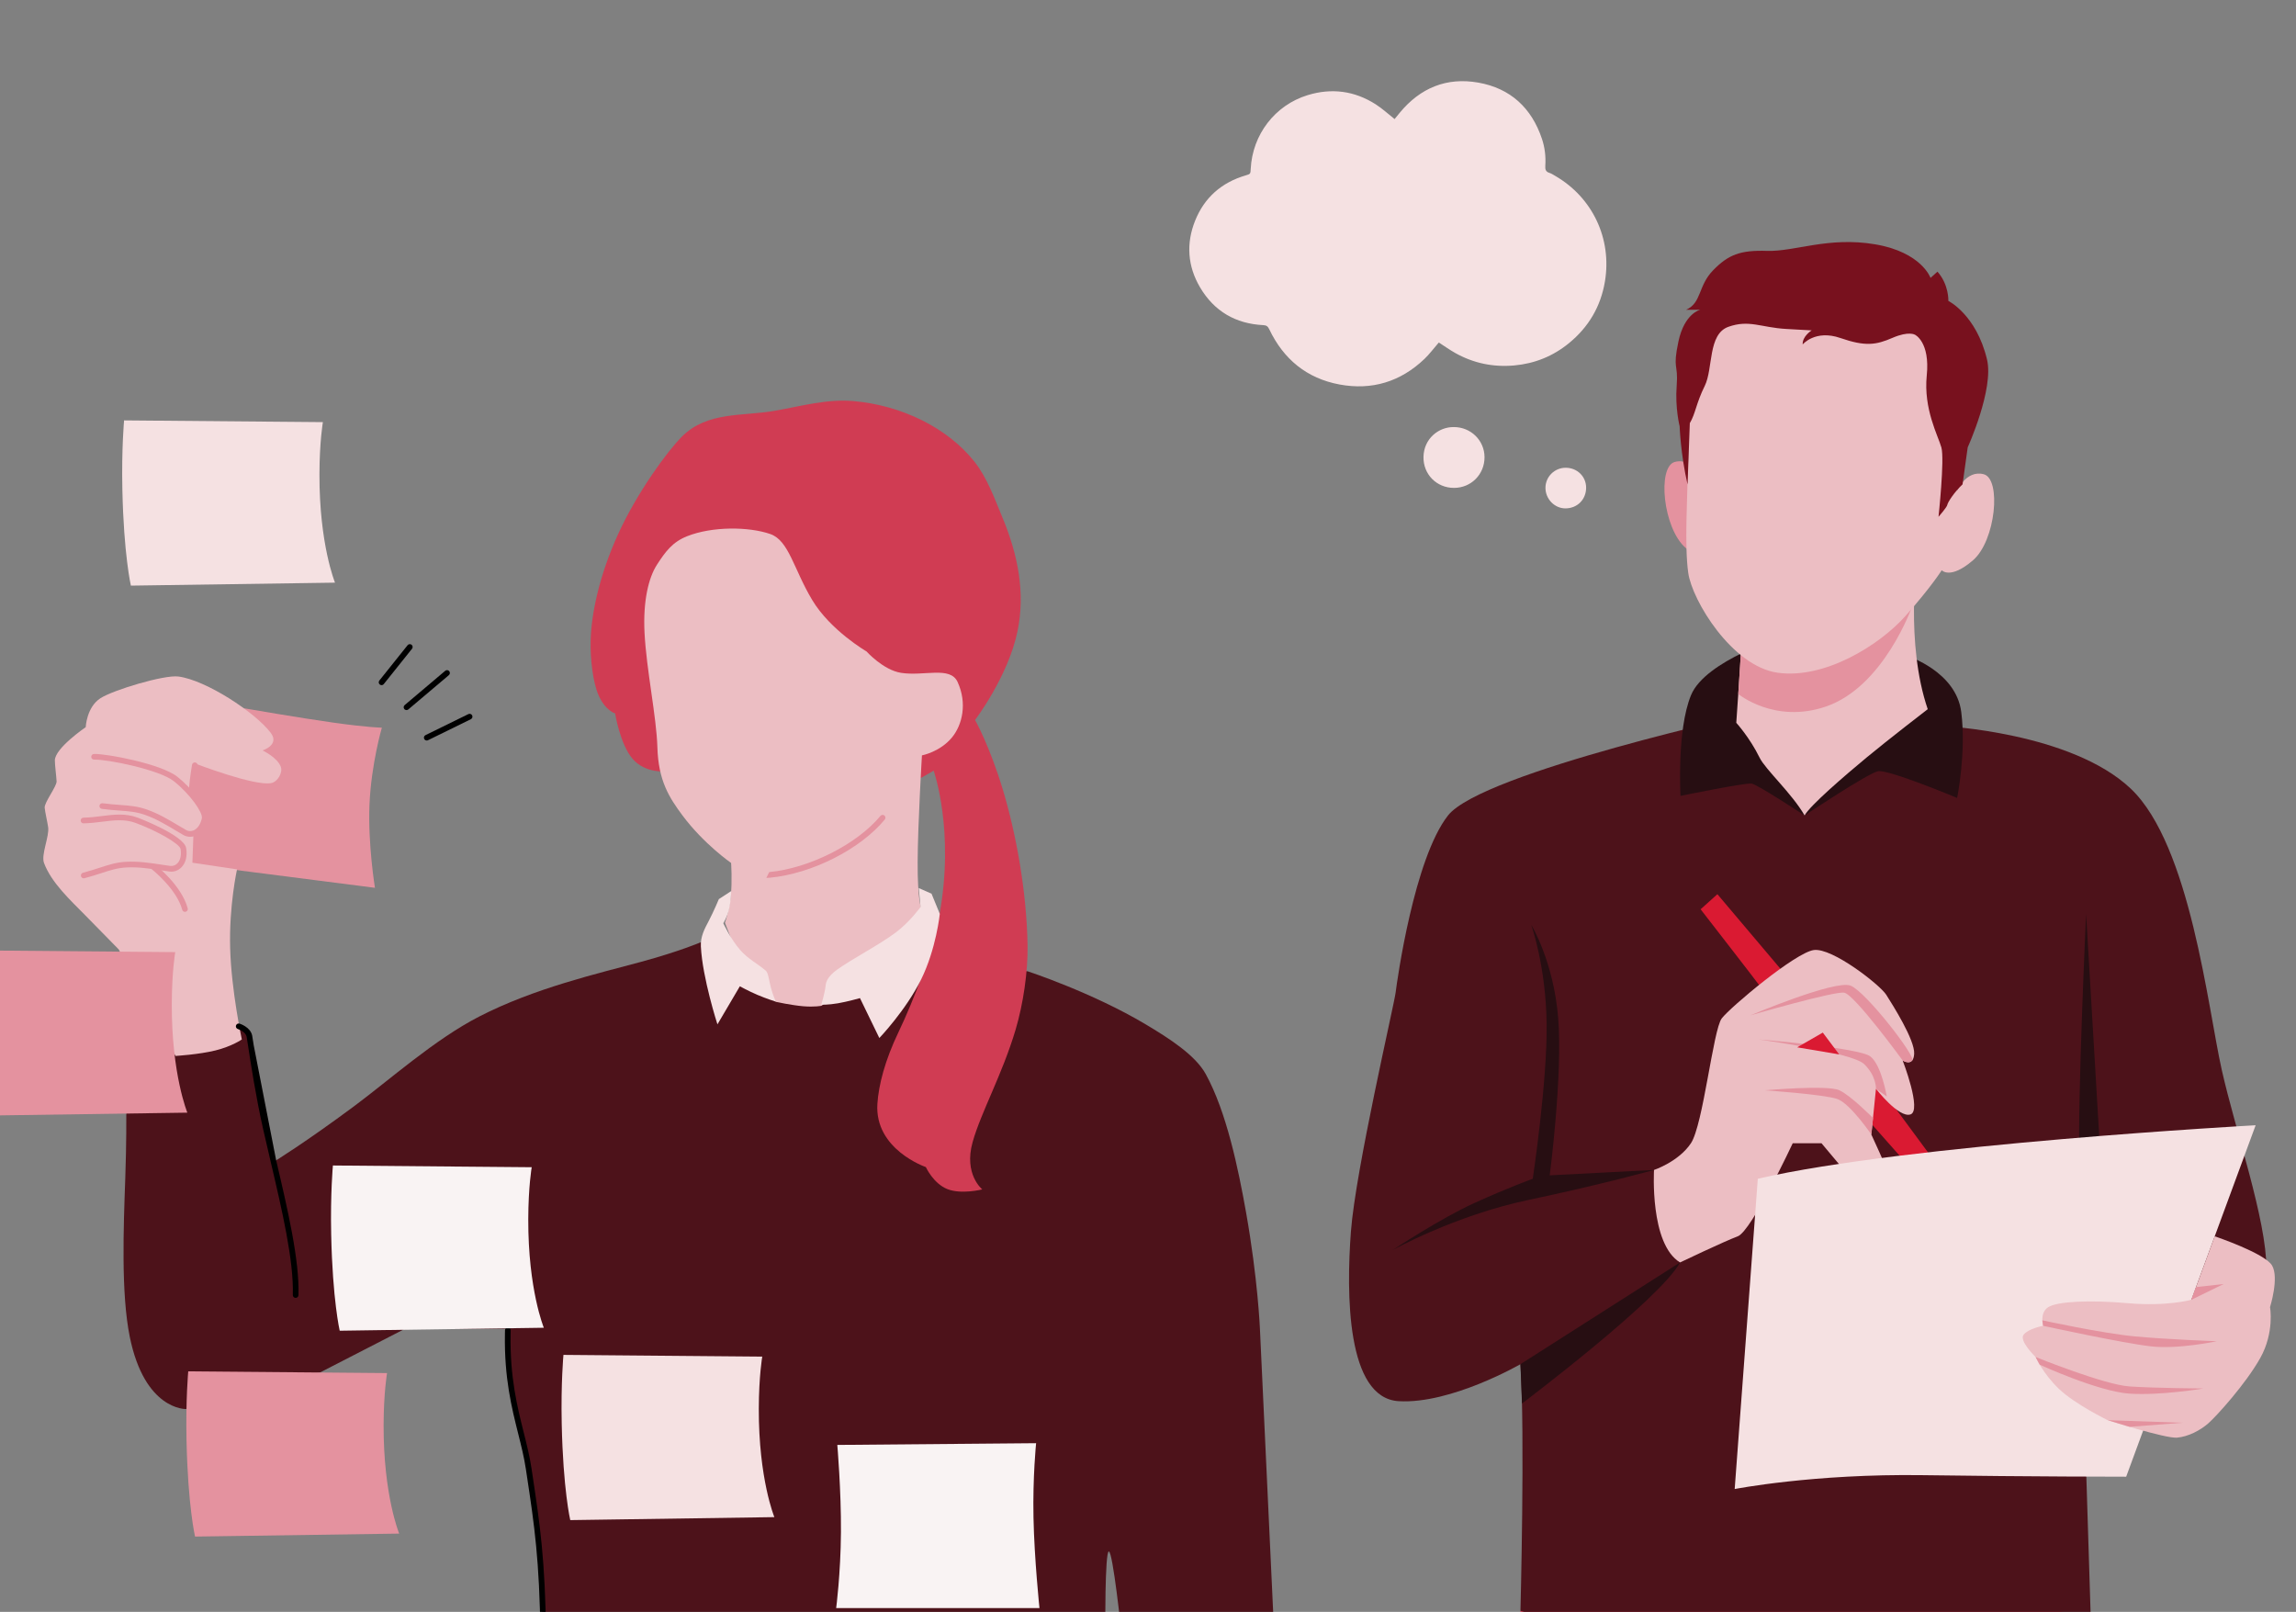 <?xml version="1.0" encoding="UTF-8"?> <svg xmlns="http://www.w3.org/2000/svg" id="Student_working_at_the_laptop_surrounded_with_books" data-name="Student working at the laptop surrounded with books" width="374.155" height="262.634" viewBox="0 0 374.155 262.634"><rect x="0" y="0" width="374.155" height="262.634" fill="#808080" stroke="none"/><defs><style> .cls-1, .cls-2, .cls-3, .cls-4, .cls-5, .cls-6 { fill-rule: evenodd; } .cls-1, .cls-2, .cls-3, .cls-4, .cls-5, .cls-6, .cls-7, .cls-8, .cls-9, .cls-10, .cls-11, .cls-12, .cls-13, .cls-14, .cls-15 { stroke-width: 0px; } .cls-1, .cls-8 { fill: #4d121a; } .cls-2, .cls-12 { fill: #d03c53; } .cls-3, .cls-15 { fill: #f5e1e2; } .cls-4, .cls-13 { fill: #e4929f; } .cls-5, .cls-14 { fill: #ecbec3; } .cls-6 { fill: #f9f3f3; } .cls-9 { fill: #78111e; } .cls-10 { fill: #270e12; } .cls-11 { fill: #da1a32; } </style></defs><g><g><path class="cls-12" d="m247.772,262.464v13.395h93.433l-.502-12.391s-46.382-8.707-48.391-9.377c-2.009-.67-44.54,8.372-44.54,8.372Z"></path><path class="cls-8" d="m316.591,118.298s20.93,1.001,30.642,10.211c9.712,9.209,12.558,35.749,14.819,45.796,2.26,10.047,7.284,24.363,7.284,32.4s-29.386,32.651-29.386,32.651l.753,24.112s-15.572,5.526-46.968,4.521c-31.396-1.005-45.963-5.526-45.963-5.526,0,0,.753-28.884,0-40.186,0,0-11.302,6.53-19.842,6.028-8.54-.502-8.54-17.582-7.786-27.628.753-10.047,7.033-36.921,7.284-38.931.251-2.009,3.014-21.837,8.54-28.877,5.526-7.04,50.484-16.851,50.484-16.851l30.14,2.28Z"></path><path class="cls-11" d="m286.953,160.881c-.27-.421-9.823-12.726-9.823-12.726l2.735-2.456,11.609,13.73-4.521,1.451Z"></path><path class="cls-10" d="m269.539,190.63s-8.581,2.386-20.512,4.898c-11.93,2.512-22.103,8.163-22.103,8.163,0,0,7.786-5.149,13.312-7.661,5.526-2.512,9.544-3.966,9.544-3.966,0,0,2.386-15.872,2.26-25.293-.126-9.421-2.512-16.077-2.512-16.077,0,0,3.642,5.902,4.395,15.195.753,9.293-1.381,25.619-1.381,25.619l16.996-.879Z"></path><path class="cls-10" d="m339.949,148.937s-1.423,30.475-1.088,40.186c.335,9.712,3.851,6.53,3.851,6.53l-2.763-46.717Z"></path><path class="cls-11" d="m304.256,182.314l6.028,6.809,4.242-.893-7.061-9.572-2.484-2.763s-1.898.781-2.177,1.619c-.279.837,1.451,4.8,1.451,4.8Z"></path><g><path class="cls-10" d="m294.073,132.869s10.295-6.872,11.969-7.207c1.674-.335,12.893,4.354,12.893,4.354,0,0,1.507-7.4.67-13.998-.837-6.598-8.707-9.103-8.707-9.103l-16.825,25.954Z"></path><path class="cls-10" d="m294.073,122.481v10.388s-7.622-5.023-8.626-5.194c-1.005-.171-11.588,2.006-11.588,2.006,0,0-.635-10.716,1.709-16.409,2.344-5.693,15.035-9.544,15.035-9.544l3.471,18.754Z"></path></g><g><path class="cls-14" d="m304.196,123.414c-3.537,2.931-9.204,7.795-10.123,9.455h0c-2.034-3.558-6.386-7.485-7.333-9.421-1.601-3.272-3.797-5.676-3.797-5.676h0c.372-5.01,1.296-19.96,1.296-19.96l28.183-6.826s-1.968,13.749,1.72,24.566c0,0-6.409,4.932-9.946,7.862Z"></path><path class="cls-13" d="m311.607,98.791s-4.579,13.09-14.057,16.332c-8.359,2.859-14.283-2.046-14.283-2.046l.973-15.265,27.368.978Z"></path><g><path class="cls-13" d="m276.041,76.191l-.593 0-0-.485c-.669-.45-1.512-.708-2.521-.44-2.887.769-1.944,10.831,1.783,14.023.642.55,1.232.943,1.772,1.222l-.011-13.853c-.129-.158-.273-.316-.43-.468Z"></path><path class="cls-14" d="m318.867,80.055s1.518-3.547,4.406-2.783c2.889.765,1.96,10.828-1.762,14.025-3.722,3.198-5.088,1.613-5.088,1.613,0,0-1.723,2.753-5.936,7.485-4.213,4.731-13.157,10.307-20.819,9.215-7.438-1.061-13.907-11.762-14.549-16.234-.642-4.472-.135-12.329-.012-18.718.123-6.389-1.931-18.4,3.687-24.282,5.618-5.882,28.746-6.795,36.419-.028,7.672,6.767,5.129,23.253,5.13,23.636 0.0.383-1.476,6.071-1.476,6.071Z"></path><path class="cls-9" d="m275.002,78.932l.37-9.981h0c.935-1.576,1.024-3.234,2.427-6.061,1.403-2.826.48-8.438,3.861-9.641,3.381-1.204,5.294.117,9.429.35l4.135.233s-1.536.956-1.461,2.289c0,0,2.044-2.465,6.137-1.048,4.094,1.416,5.821,1.132,8.5-.024,2.678-1.156,3.675-.502,3.675-.502,0,0,2.463,1.168,1.909,6.635-.554,5.467,1.845,9.798,2.384,11.73.54,1.933-.469,11.296-.469,11.296,0,0,1.376-1.561,1.435-1.948.059-.388,1.066-2.003,2.482-3.344l.841-6.026s4.303-9.486,3.142-14.333c-1.747-7.292-6.296-9.528-6.296-9.528,0,0,.122-2.625-1.777-4.765l-1.128,1.018s-1.448-4.186-9.037-5.474c-7.589-1.288-13.159,1.217-17.585,1.071-4.426-.145-6.344.638-8.815,3.169-2.471,2.532-1.849,5.304-4.388,6.425l2.284-.002s-2.562.569-3.542,5.178c-.98,4.609-.003,3.53-.282,7.188-.279,3.658.48,6.618.48,6.618,0,0,.143,4.474,1.288,9.475Z"></path></g></g><path class="cls-14" d="m269.539,190.63s-.729,12.056,4.24,15.07c0,0,7.146-3.41,9.406-4.258,2.26-.849,8.958-15.165,8.958-15.165h4.688l4.856,5.788s5.861-1.099,5.777-1.518-2.512-5.693-2.512-5.693l.753-7.451s3.684,4.772,5.609,4.186c1.926-.586-1.256-8.791-1.256-8.791,0,0,1.74,1.172,1.875-1.088.134-2.26-3.549-8.037-4.554-9.628-1.005-1.591-8.791-7.702-11.805-7.284-3.014.419-13.584,9.293-14.997,11.135-1.413,1.842-3.018,17.334-5.027,20.348-2.009,3.014-6.014,4.35-6.014,4.35Z"></path><path class="cls-10" d="m273.78,205.7l-26.008,16.577.251,6.405s22.504-16.954,25.757-22.982Z"></path><g><path class="cls-15" d="m286.451,192.065l-3.767,50.557s12.809-2.512,30.642-2.26c17.833.251,33.154.251,33.154.251l21.098-57.266s-57.014,3.12-81.126,8.718Z"></path><path class="cls-14" d="m360.911,201.442s8.174,2.751,9.346,4.761-.335,6.781-.335,6.781c0,0,.753,4.102-1.591,8.288-2.344,4.186-7.116,9.461-8.456,10.633s-3.265,2.177-5.107,2.344c-1.842.167-11.302-2.847-11.302-2.847,0,0-5.33-2.595-7.954-5.107-2.623-2.512-3.795-5.191-3.795-5.191,0,0-2.735-2.623-1.954-3.628.781-1.005,3.181-1.451,3.181-1.451,0,0-.614-2.121.837-3.042s6.642-1.2,13.005-.642c6.363.558,10.313-.557,10.313-.557l3.811-10.344Z"></path><g><polygon class="cls-13" points="362.359 209.217 357.1 211.785 357.863 209.714 362.359 209.217"></polygon><path class="cls-13" d="m332.945,216.026s13.061,2.847,17.582,3.349c4.521.502,10.716-.837,10.716-.837,0,0-7.87-.278-13.284-.781-5.414-.503-15.141-2.627-15.141-2.627l.127.896Z"></path><path class="cls-13" d="m331.717,221.105s11.148,4.521,15.314,4.8c4.166.279,12.036.335,12.036.335,0,0-6.936,1.172-12.036.837-5.099-.335-14.646-4.72-14.646-4.72l-.668-1.252Z"></path><polygon class="cls-13" points="343.466 231.403 355.661 231.822 347.03 232.487 343.466 231.403"></polygon></g></g><g><path class="cls-13" d="m287.623,177.654s9.712.67,11.805,1.423c2.093.753,5.526,5.777,5.526,5.777l.272-2.685s-3.537-3.594-5.462-4.515c-1.926-.921-12.14,0-12.14,0Z"></path><path class="cls-13" d="m286.618,169.365s15.154,2.093,17.163,4.019c2.009,1.926,1.926,4.019,1.926,4.019l1.758,1.256s-.837-5.107-2.679-6.53c-1.842-1.423-18.168-2.763-18.168-2.763Z"></path><path class="cls-13" d="m285.279,165.43s13.563-3.935,15.237-3.684c1.674.251,9.544,11.051,9.544,11.051,0,0,.493.33,1.025.247.178-.027.359-.101.529-.247.678-.586-7.527-11.191-10.038-12.195-2.512-1.005-16.298,4.828-16.298,4.828Z"></path></g><polygon class="cls-11" points="297.042 168.249 292.87 170.649 299.711 171.8 297.042 168.249"></polygon></g><g id="_2Lmtou" data-name="2Lmtou"><g><path class="cls-15" d="m227.266,19.405c-1.052-.83-2-1.715-3.075-2.402-3.454-2.209-7.189-2.7-11.104-1.499-5.321,1.632-8.99,6.426-9.27,12.01-.041.827-.039.833-.826,1.065-3.913,1.153-6.716,3.598-8.23,7.372-1.493,3.722-1.238,7.426.808,10.884,2.299,3.886,5.791,5.922,10.31,6.142.51.025.746.221.958.669,2.328,4.895,6.131,8.015,11.464,9.004,5.266.976,9.933-.447,13.829-4.167.793-.758,1.456-1.652,2.179-2.483.058-.066.115-.132.168-.192.907.584,1.766,1.203,2.683,1.716,2.981,1.667,6.184,2.327,9.591,2.022,3.347-.3,6.329-1.508,8.922-3.627,3.2-2.615,5.187-5.972,5.868-10.057,1.164-6.978-2.025-13.7-8.129-17.219-.3-.173-.596-.379-.922-.477-.623-.188-.703-.607-.666-1.168.098-1.49-.074-2.962-.547-4.375-1.687-5.042-5.136-8.236-10.364-9.162-5.17-.916-9.477.861-12.821,4.925-.286.348-.569.698-.831,1.02Z"></path><path class="cls-15" d="m236.927,69.587c-2.484-.041-4.893,1.887-4.956,4.844-.061,2.858,2.146,5.062,4.96,5.066,2.795.004,4.989-2.196,4.986-5-.003-2.727-2.218-4.907-4.99-4.91Z"></path><path class="cls-15" d="m255.144,76.214c-1.814.001-3.293,1.467-3.296,3.269-.003,1.831,1.499,3.368,3.277,3.352,1.917-.018,3.341-1.445,3.35-3.358.009-1.829-1.456-3.263-3.331-3.263Z"></path></g></g></g><path class="cls-4" d="m31.617,115.58l8.318-.146s8.82,1.528,14.394,2.312c5.573.784,7.898.823,7.898.823,0,0-1.731,5.942-2.012,12.465-.281,6.522.888,13.625.888,13.625l-22.988-2.946-7.263-.395.766-25.738Z"></path><path class="cls-1" d="m82.848,216.506l-16.965.063-13.65,7.02-21.931,5.997s-6.728.225-9.158-11.785c-1.431-7.069-1.017-17.756-.727-25.863.203-5.666.165-10.389.165-10.389l2.113-8.321,16.25-6.07,1.608,1.354s.618,4.416,1.651,9.603c1.033,5.188,2.481,11.148,2.481,11.148,0,0,5.055-3.099,13.048-9.039,5.706-4.24,13.104-10.86,20.339-14.581,9.093-4.675,19.398-7.02,26.354-8.911,6.332-1.721,9.745-3.194,9.745-3.194l53.31,4.726s10.429,3.415,19.129,8.587c4.039,2.401,8.203,5.106,9.878,8.159,3.373,6.146,5.291,15.324,6.582,22.61,1.904,10.745,2.244,18.823,2.244,18.823l2.321,49.647s-5.378,1.497-11.597,1.497c-6.221,0-13.283-1.497-13.283-1.497,0,0-1.399-13.296-2.06-13.296-.66,0-.583,13.296-.583,13.296,0,0-24.022,1.834-46.968,1.834s-44.819-1.834-44.819-1.834c0,0,.374-7.884-.996-20.28-.762-6.9-3.039-13.395-4.045-19.398-.8-4.781-.437-9.908-.437-9.908Z"></path><path class="cls-2" d="m111.119,71.145c4.179-4.167,9.878-3.267,15.267-4.235,4.354-.782,8.411-1.92,12.652-1.561,7.826.664,15.321,4.319,19.722,9.832,2.099,2.628,3.329,6.099,4.571,9.074,2.612,6.259,3.756,12.412,2.486,18.577-1.527,7.411-6.924,14.482-6.924,14.482,0,0,2.38,4.178,4.571,11.486,2.013,6.712,3.846,16.163,3.987,25.317.065,4.18-.694,9.443-1.958,13.682-2.187,7.336-5.622,13.393-7.001,18.311-1.47,5.242,1.577,7.688,1.577,7.688,0,0-3.383.864-5.682-.045-2.298-.909-3.512-3.591-3.512-3.591,0,0-8.388-2.85-7.896-10.321.203-3.07,1.232-7.067,3.442-11.678,2.508-5.232,5.58-13.239,6.654-19.049,2.541-13.748-.925-23.537-.925-23.537l-2.023,1.154-41.541-1.039s-3.365.37-5.452-1.992c-2.087-2.362-2.895-7.457-2.895-7.457,0,0-1.604-.435-2.721-3.011-.886-2.044-1.352-5.86-1.271-8.877.116-4.339,1.395-10.578,4.509-17.393,3.048-6.672,7.96-13.42,10.361-15.815Z"></path><path class="cls-5" d="m107.052,92.019c1.379-2.121,2.518-3.697,4.917-4.647,4.119-1.631,10.052-1.571,13.547-.361,3.051,1.056,3.807,5.693,6.832,10.74,2.987,4.985,8.855,8.389,8.855,8.389,0,0,2.726,3.036,5.627,3.491,3.754.59,8.01-1.137,9.215,1.481,1.617,3.512.748,6.996-.864,8.989-1.959,2.422-4.941,2.978-4.941,2.978,0,0-.674,11.168-.701,17.394-.027,6.225.592,7.509.592,7.509l-9.703,11.092-6.555,4.808s-1.137.233-2.992.075c-1.855-.159-4.426-.709-4.426-.709l-5.856-6.526-2.46-6.372s.705-1.98.955-4.415c.251-2.435.046-5.325.046-5.325,0,0-4.429-3.063-7.903-7.716-2.177-2.917-3.952-5.685-4.109-11.118-.145-4.993-1.791-12.644-2.097-18.695-.26-5.169.67-8.98,2.024-11.061Z"></path><path class="cls-5" d="m13.969,118.484s.135-3.253,2.389-4.71c2.077-1.343,10.391-3.849,12.718-3.543,4.525.595,12.51,5.837,15.045,9.176,1.501,1.977-1.335,2.868-1.335,2.868,0,0,2.391,1.127,2.967,2.642.365.96-.498,2.479-1.57,2.681-2.761.521-12.428-3.211-12.428-3.211l-.568,4.939s2.135,2.22,2.22,3.857c.085,1.637-1.879,2.692-1.879,2.692l-.174,4.695,7.273,1.082s-1.315,5.939-1.119,12.867c.196,6.929,1.903,14.848,1.903,14.848,0,0-1.588,1.115-4.29,1.787-2.702.672-6.519.9-6.519.9l-9.246-17.349s-2.366-2.419-5.424-5.53c-2.452-2.496-5.545-5.324-6.758-8.562-.51-1.36.891-4.315.673-5.843-.107-.746-.491-2.408-.564-3.152-.084-.863,1.98-3.485,1.941-4.311-.039-.814-.289-2.693-.282-3.419.019-1.999,5.027-5.404,5.027-5.404Z"></path><path class="cls-3" d="m114.213,154.24c-.082-1.651.6-2.882,1.29-4.196.792-1.509,1.642-3.545,1.642-3.545l2.024-1.319s-.056,1.71-.381,3.02c-.325,1.311-.919,2.222-.919,2.222,0,0,1.102,2.463,2.758,4.377,1.271,1.469,2.952,2.29,4.202,3.4.371.33.514,1.686.81,2.786.336,1.246.802,2.228.802,2.228,0,0-1.551-.487-3.02-1.114-1.468-.627-2.855-1.395-2.855-1.395l-3.654,6.204s-2.445-7.571-2.698-12.666Z"></path><path class="cls-3" d="m150.013,147.789l-.29-3.089,2.078.919,1.349,3.284s-.581,5.703-3.05,10.702c-2.469,4.999-6.802,9.529-6.802,9.529l-3.158-6.503s-2.008.574-3.585.844c-1.578.27-2.727.235-2.727.235,0,0,.557-1.7.733-3.225.05-.431.268-1.347,1.824-2.47,2.416-1.745,6.855-4.032,9.614-6.097,2.249-1.683,4.013-4.128,4.013-4.128Z"></path><path class="cls-13" d="m125.351,142.095c6.531-.615,14.322-4.549,18.122-9.152.162-.196.453-.225.65-.062.197.162.225.453.062.65-4.004,4.85-11.888,8.838-18.748,9.484-.182.017-.368.026-.555.026"></path><path class="cls-13" d="m13.642,143.11c-.205,0-.392-.137-.446-.345-.065-.247.083-.499.33-.563,1.063-.278,1.953-.568,2.739-.823,1.521-.495,2.723-.886,4.332-.962,1.982-.094,3.699.164,5.688.461.464.069.948.142,1.458.214.425.06.849-.095,1.168-.424.493-.507.68-1.36.514-2.338-.141-.831-3.697-2.892-7.318-4.241-1.773-.661-3.55-.438-5.432-.202-.977.122-1.986.248-3.06.266-.25.022-.465-.199-.469-.454-.004-.255.199-.465.454-.469,1.024-.017,2.009-.141,2.961-.26,1.997-.25,3.884-.486,5.869.253.075.028,7.552,2.868,7.906,4.952.219,1.291-.052,2.404-.763,3.136-.527.542-1.24.795-1.959.695-.513-.072-1-.145-1.467-.215-2.02-.302-3.617-.54-5.508-.452-1.485.07-2.635.444-4.09.918-.798.259-1.702.554-2.791.839-.039.01-.079.015-.117.015Z"></path><path class="cls-13" d="m30.98,136.344c-.39,0-.774-.101-1.12-.303-.45-.262-.875-.514-1.283-.756-1.763-1.046-3.156-1.873-4.943-2.508-1.404-.499-2.608-.588-4.132-.7-.835-.062-1.781-.132-2.896-.28-.253-.034-.43-.266-.397-.519.034-.253.268-.428.519-.397,1.088.145,2.02.214,2.843.275,1.594.118,2.852.211,4.373.751,1.872.665,3.371,1.554,5.106,2.584.406.241.828.491,1.276.752.373.217.825.234,1.241.049.64-.284,1.123-1.002,1.328-1.969.192-.908-1.92-3.932-4.568-6.038-2.358-1.876-10.872-3.587-12.982-3.512-.262.002-.469-.19-.479-.444-.009-.255.189-.469.444-.479,1.967-.077,10.921,1.588,13.592,3.712,2.227,1.772,5.253,5.267,4.897,6.952-.27,1.279-.929,2.21-1.856,2.622-.312.139-.638.207-.96.207Z"></path><path class="cls-13" d="m31.238,129.729c-.004,0-.009,0-.013-0-.255-.007-.456-.22-.449-.474.021-.742.073-1.461.155-2.138.096-.793.218-1.636.36-2.504.041-.252.28-.421.531-.381.251.041.422.279.381.531-.141.855-.26,1.684-.355,2.465-.079.648-.129,1.338-.149,2.052-.007.25-.212.449-.461.449Z"></path><path class="cls-7" d="m44.994,189.018c1.878,8.011,3.821,16.295,3.645,22.009-.008.25-.213.447-.461.447h-.014c-.255-.008-.455-.221-.447-.476.172-5.593-1.756-13.817-3.621-21.77-.414-1.766-.828-3.529-1.218-5.261-1.179-5.233-2.031-10.808-2.441-13.487-.118-.776-.204-1.336-.247-1.555-.138-.709-1.077-1.147-1.427-1.256-.243-.075-.38-.334-.305-.577.075-.243.334-.38.576-.306.073.022,1.79.562,2.063,1.963.046.238.129.777.253,1.592"></path><path class="cls-13" d="m30.143,148.577c-.203,0-.39-.135-.445-.341-.933-3.439-4.972-6.614-5.012-6.646-.201-.157-.238-.447-.081-.648.156-.201.447-.237.648-.081.176.137,4.322,3.394,5.337,7.133.067.246-.079.5-.325.567-.041.011-.081.016-.121.016Z"></path><path class="cls-7" d="m88.537,267.038c-.252,0-.458-.203-.462-.456-.169-12.523-.983-17.934-2.215-26.125l-.165-1.095c-.284-1.895-.751-3.758-1.245-5.732-1.071-4.273-2.284-9.116-2.168-16.206l.013-.692c.005-.255.219-.462.47-.453.255.005.458.215.453.47l-.013.691c-.114,6.967,1.084,11.748,2.14,15.965.5,1.995.972,3.88,1.263,5.819l.164,1.095c1.237,8.228,2.055,13.664,2.225,26.25.003.255-.2.465-.456.468h-.006Z"></path><path class="cls-7" d="m69.543,120.656c-.171,0-.335-.095-.415-.258-.112-.229-.018-.506.211-.618l6.987-3.426c.229-.112.506-.017.618.211.112.229.018.506-.211.618l-6.987,3.426c-.065.032-.135.047-.203.047Z"></path><path class="cls-7" d="m66.243,115.701c-.131,0-.262-.056-.353-.164-.165-.195-.14-.486.055-.651l6.607-5.585c.195-.165.486-.141.651.055.165.195.14.486-.055.651l-6.607,5.585c-.087.073-.192.109-.298.109Z"></path><path class="cls-7" d="m62.18,111.635c-.101,0-.203-.033-.288-.101-.199-.159-.231-.45-.072-.649l4.602-5.756c.16-.199.45-.231.649-.072.199.159.231.45.072.649l-4.602,5.756c-.091.114-.225.173-.361.173Z"></path><path class="cls-6" d="m136.447,235.434l32.397-.281s-.563,5.436-.426,12.153c.137,6.717.974,14.714.974,14.714h-33.131s.733-5.558.78-12.375c.046-6.817-.594-14.21-.594-14.21Z"></path><path class="cls-3" d="m124.216,221.044l-32.397-.281s-.423,4.515-.281,11.249c.225,10.687,1.39,15.672,1.39,15.672l33.264-.484s-2.567-6.213-2.538-17.663c.013-5.344.563-8.493.563-8.493Z"></path><path class="cls-6" d="m86.648,190.185l-32.397-.281s-.423,4.514-.281,11.249c.225,10.686,1.389,15.671,1.389,15.671l33.265-.483s-2.566-6.214-2.538-17.663c.013-5.344.562-8.493.562-8.493Z"></path><path class="cls-4" d="m28.555,155.138l-32.397-.281s-.423,4.515-.281,11.249c.225,10.687,1.39,15.672,1.39,15.672l33.265-.484s-2.567-6.213-2.538-17.663c.013-5.343.563-8.493.563-8.493Z"></path><path class="cls-4" d="m63.073,223.727l-32.397-.281s-.423,4.515-.281,11.249c.225,10.686,1.39,15.671,1.39,15.671l33.265-.484s-2.567-6.213-2.538-17.662c.014-5.344.563-8.493.563-8.493Z"></path><path class="cls-3" d="m52.619,68.78l-32.397-.281s-.423,4.515-.281,11.249c.225,10.687,1.389,15.672,1.389,15.672l33.265-.484s-2.567-6.214-2.538-17.663c.013-5.343.562-8.493.562-8.493Z"></path></svg> 